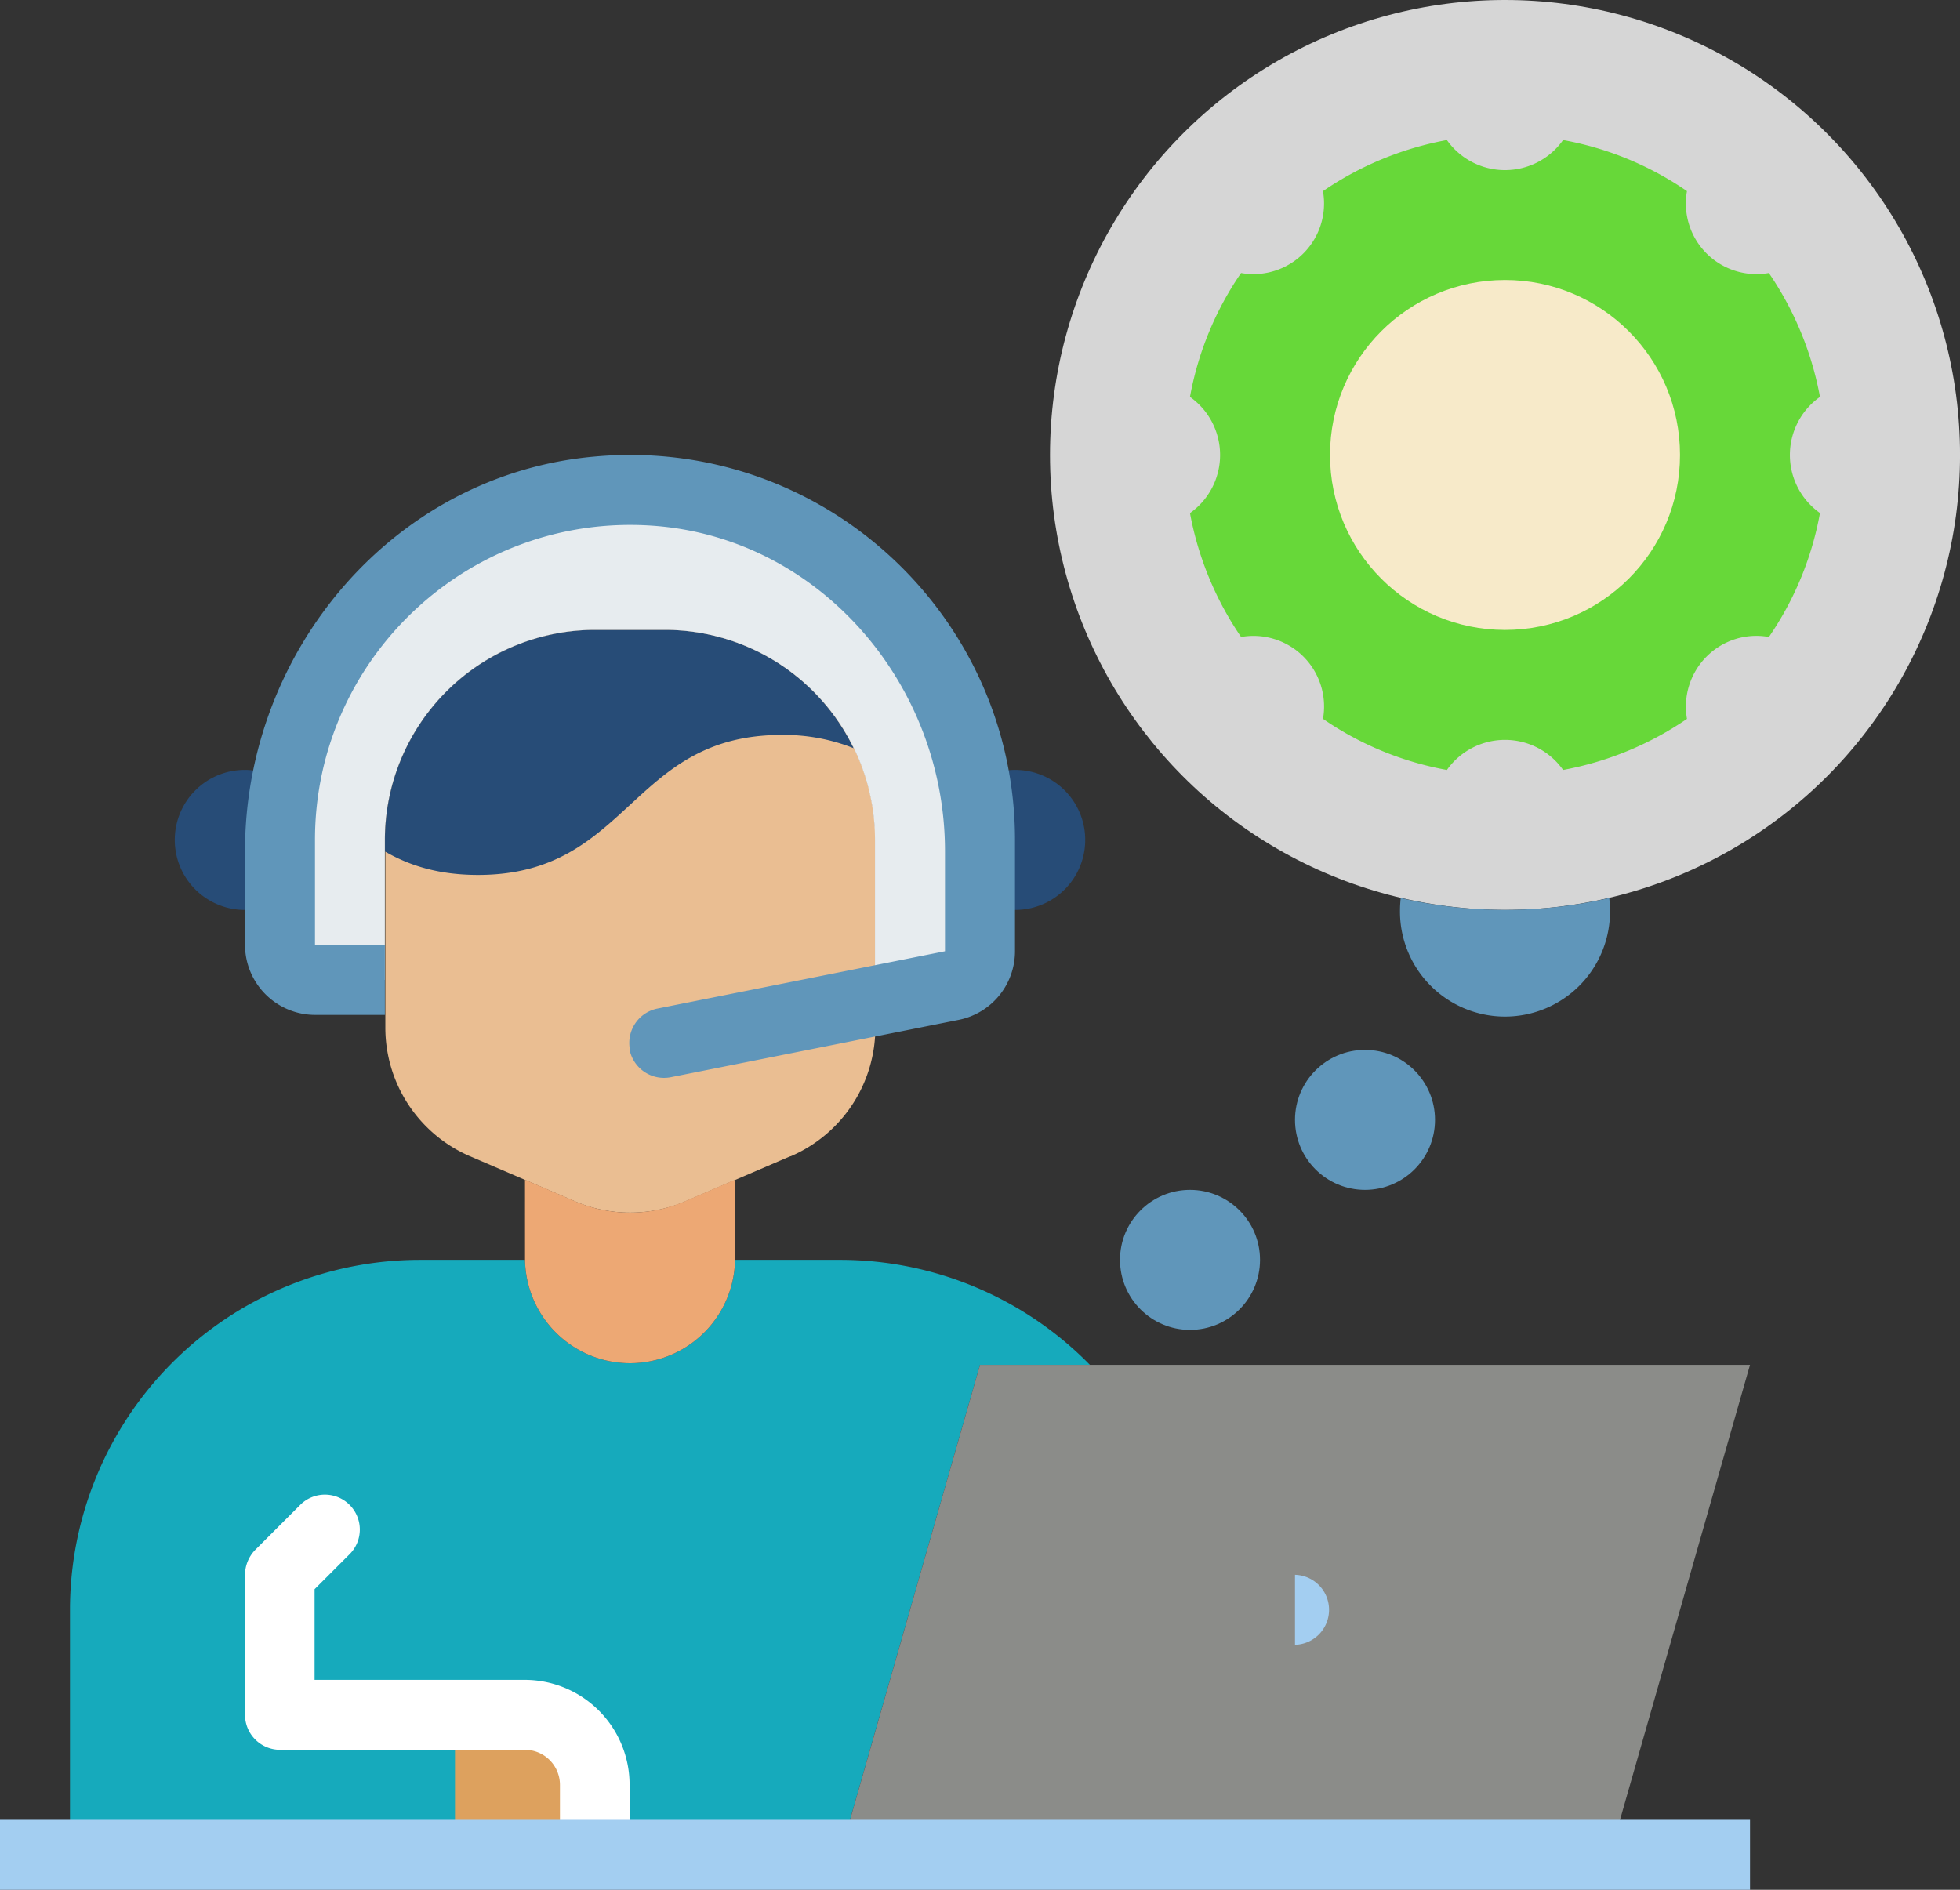 <svg id="Layer_1" data-name="Layer 1" xmlns="http://www.w3.org/2000/svg" viewBox="0 0 738.88 712.5"><rect x="0" y="0" width="738.88" height="712.5" fill="#333333" stroke="none"/><defs><style>.cls-1{fill:#d6d6d6;}.cls-2{fill:#67d839;}.cls-3{fill:#f7eac9;}.cls-4{fill:#eabe92;}.cls-5{fill:#16aabc;}.cls-6{fill:#dda15e;}.cls-7{fill:#274c77;}.cls-8{fill:#eda874;}.cls-9{fill:#8b8c89;}.cls-10{fill:#e7ecef;}.cls-11{fill:#a3cef1;}.cls-12{fill:#6096ba;}.cls-13{fill:#fff;}</style></defs><circle class="cls-1" cx="567.36" cy="171.53" r="171.53"/><path class="cls-2" d="M727,179a121.75,121.75,0,0,0-19.26-46.71,26.62,26.62,0,0,1-30.88-30.87,120,120,0,0,0-46.7-19.26,26.83,26.83,0,0,1-43.81,0,121.75,121.75,0,0,0-46.71,19.26,26.62,26.62,0,0,1-30.87,30.87A120.26,120.26,0,0,0,489.51,179a26.81,26.81,0,0,1,0,43.81,121.92,121.92,0,0,0,19.27,46.71,26.62,26.62,0,0,1,30.87,30.87,120,120,0,0,0,46.71,19.26,26.83,26.83,0,0,1,43.81,0,121.64,121.64,0,0,0,46.7-19.26,26.72,26.72,0,0,1,7.39-23.49,26.44,26.44,0,0,1,23.49-7.38A120.09,120.09,0,0,0,727,222.79,26.81,26.81,0,0,1,727,179Z" transform="translate(-40.91 -29.36)"/><circle class="cls-3" cx="567.36" cy="171.53" r="65.97"/><path class="cls-4" d="M338.83,465.3l-39.58,17a52.9,52.9,0,0,1-41.56,0l-39.58-17a52.78,52.78,0,0,1-31.93-48.55V346a79.22,79.22,0,0,1,79.16-79.16h26.39A79.23,79.23,0,0,1,370.9,346v70.73A52.8,52.8,0,0,1,339,465.3Z" transform="translate(-40.91 -29.36)"/><path class="cls-5" d="M451.78,543.94a131.88,131.88,0,0,0-94.21-39.58H318a39.59,39.59,0,0,1-79.17,0H199.24A132,132,0,0,0,67.29,636.3v92.36H357.57l52.78-184.72Z" transform="translate(-40.91 -29.36)"/><path class="cls-6" d="M212.43,675.88h26.39a26.47,26.47,0,0,1,26.39,26.39v26.39H212.43V675.88Z" transform="translate(-40.91 -29.36)"/><path class="cls-7" d="M146.46,368.85a26.4,26.4,0,1,1,1.85-44.47" transform="translate(-40.91 -29.36)"/><path class="cls-7" d="M410.35,368.85a26.4,26.4,0,1,0-1.85-44.47" transform="translate(-40.91 -29.36)"/><path class="cls-8" d="M238.82,474.14l18.74,8.05a52.12,52.12,0,0,0,41.69,0L318,474.14v30.22a39.59,39.59,0,0,1-79.17,0Z" transform="translate(-40.91 -29.36)"/><polyline class="cls-9" points="316.67 699.3 369.44 514.58 659.72 514.58 606.94 699.3"/><path class="cls-7" d="M362.85,311.45h-.13a71,71,0,0,0-27.18-5c-57.14,0-57.14,52.78-114.4,52.78-14.91,0-26-3.56-35.1-8.84V346a79.23,79.23,0,0,1,79.17-79.16H291.6a79,79,0,0,1,71.12,44.59Z" transform="translate(-40.91 -29.36)"/><path class="cls-10" d="M370.76,406.72V346a79.22,79.22,0,0,0-79.16-79.16H265.21A79.23,79.23,0,0,0,186,346V398.8H159.65a13.23,13.23,0,0,1-13.19-13.19V346a131.95,131.95,0,0,1,263.89,0v42a13.17,13.17,0,0,1-10.56,12.93Z" transform="translate(-40.91 -29.36)"/><path class="cls-11" d="M529.1,623.1a13.2,13.2,0,0,1,0,26.39Z" transform="translate(-40.91 -29.36)"/><path class="cls-12" d="M568.94,367.93c-.13,1.45-.26,3-.26,4.48a39.59,39.59,0,1,0,79.17,0c0-1.45-.14-3-.27-4.48a174.79,174.79,0,0,1-78.64,0Z" transform="translate(-40.91 -29.36)"/><circle class="cls-12" cx="514.58" cy="422.22" r="26.39"/><circle class="cls-12" cx="448.61" cy="475" r="26.39"/><path class="cls-12" d="M278.4,425.19h0a13.22,13.22,0,0,1,10.3-15.57L397.15,388V350.25c0-63.21-47.63-118.49-110.57-122.71C217.45,222.92,159.65,277.81,159.65,346v39.59H186V412H159.65a26.46,26.46,0,0,1-26.38-26.39V350.25c0-75.48,55.94-141.71,131.15-148.7,86.29-8.19,159.12,59.77,159.12,144.47v42a26.39,26.39,0,0,1-21.24,25.86L293.84,435.48a13.23,13.23,0,0,1-15.57-10.29Z" transform="translate(-40.91 -29.36)"/><path class="cls-13" d="M278.4,728.66H252V702.27a13.23,13.23,0,0,0-13.2-13.19H146.46a13.23,13.23,0,0,1-13.19-13.2V623.1a13.61,13.61,0,0,1,3.82-9.36l17-17a13.14,13.14,0,0,1,18.61,0h0a13.15,13.15,0,0,1,0,18.6l-13.2,13.19v34.18h79.17a39.53,39.53,0,0,1,39.58,39.58v26.39Z" transform="translate(-40.91 -29.36)"/><rect class="cls-11" y="686.11" width="659.72" height="26.39"/></svg>